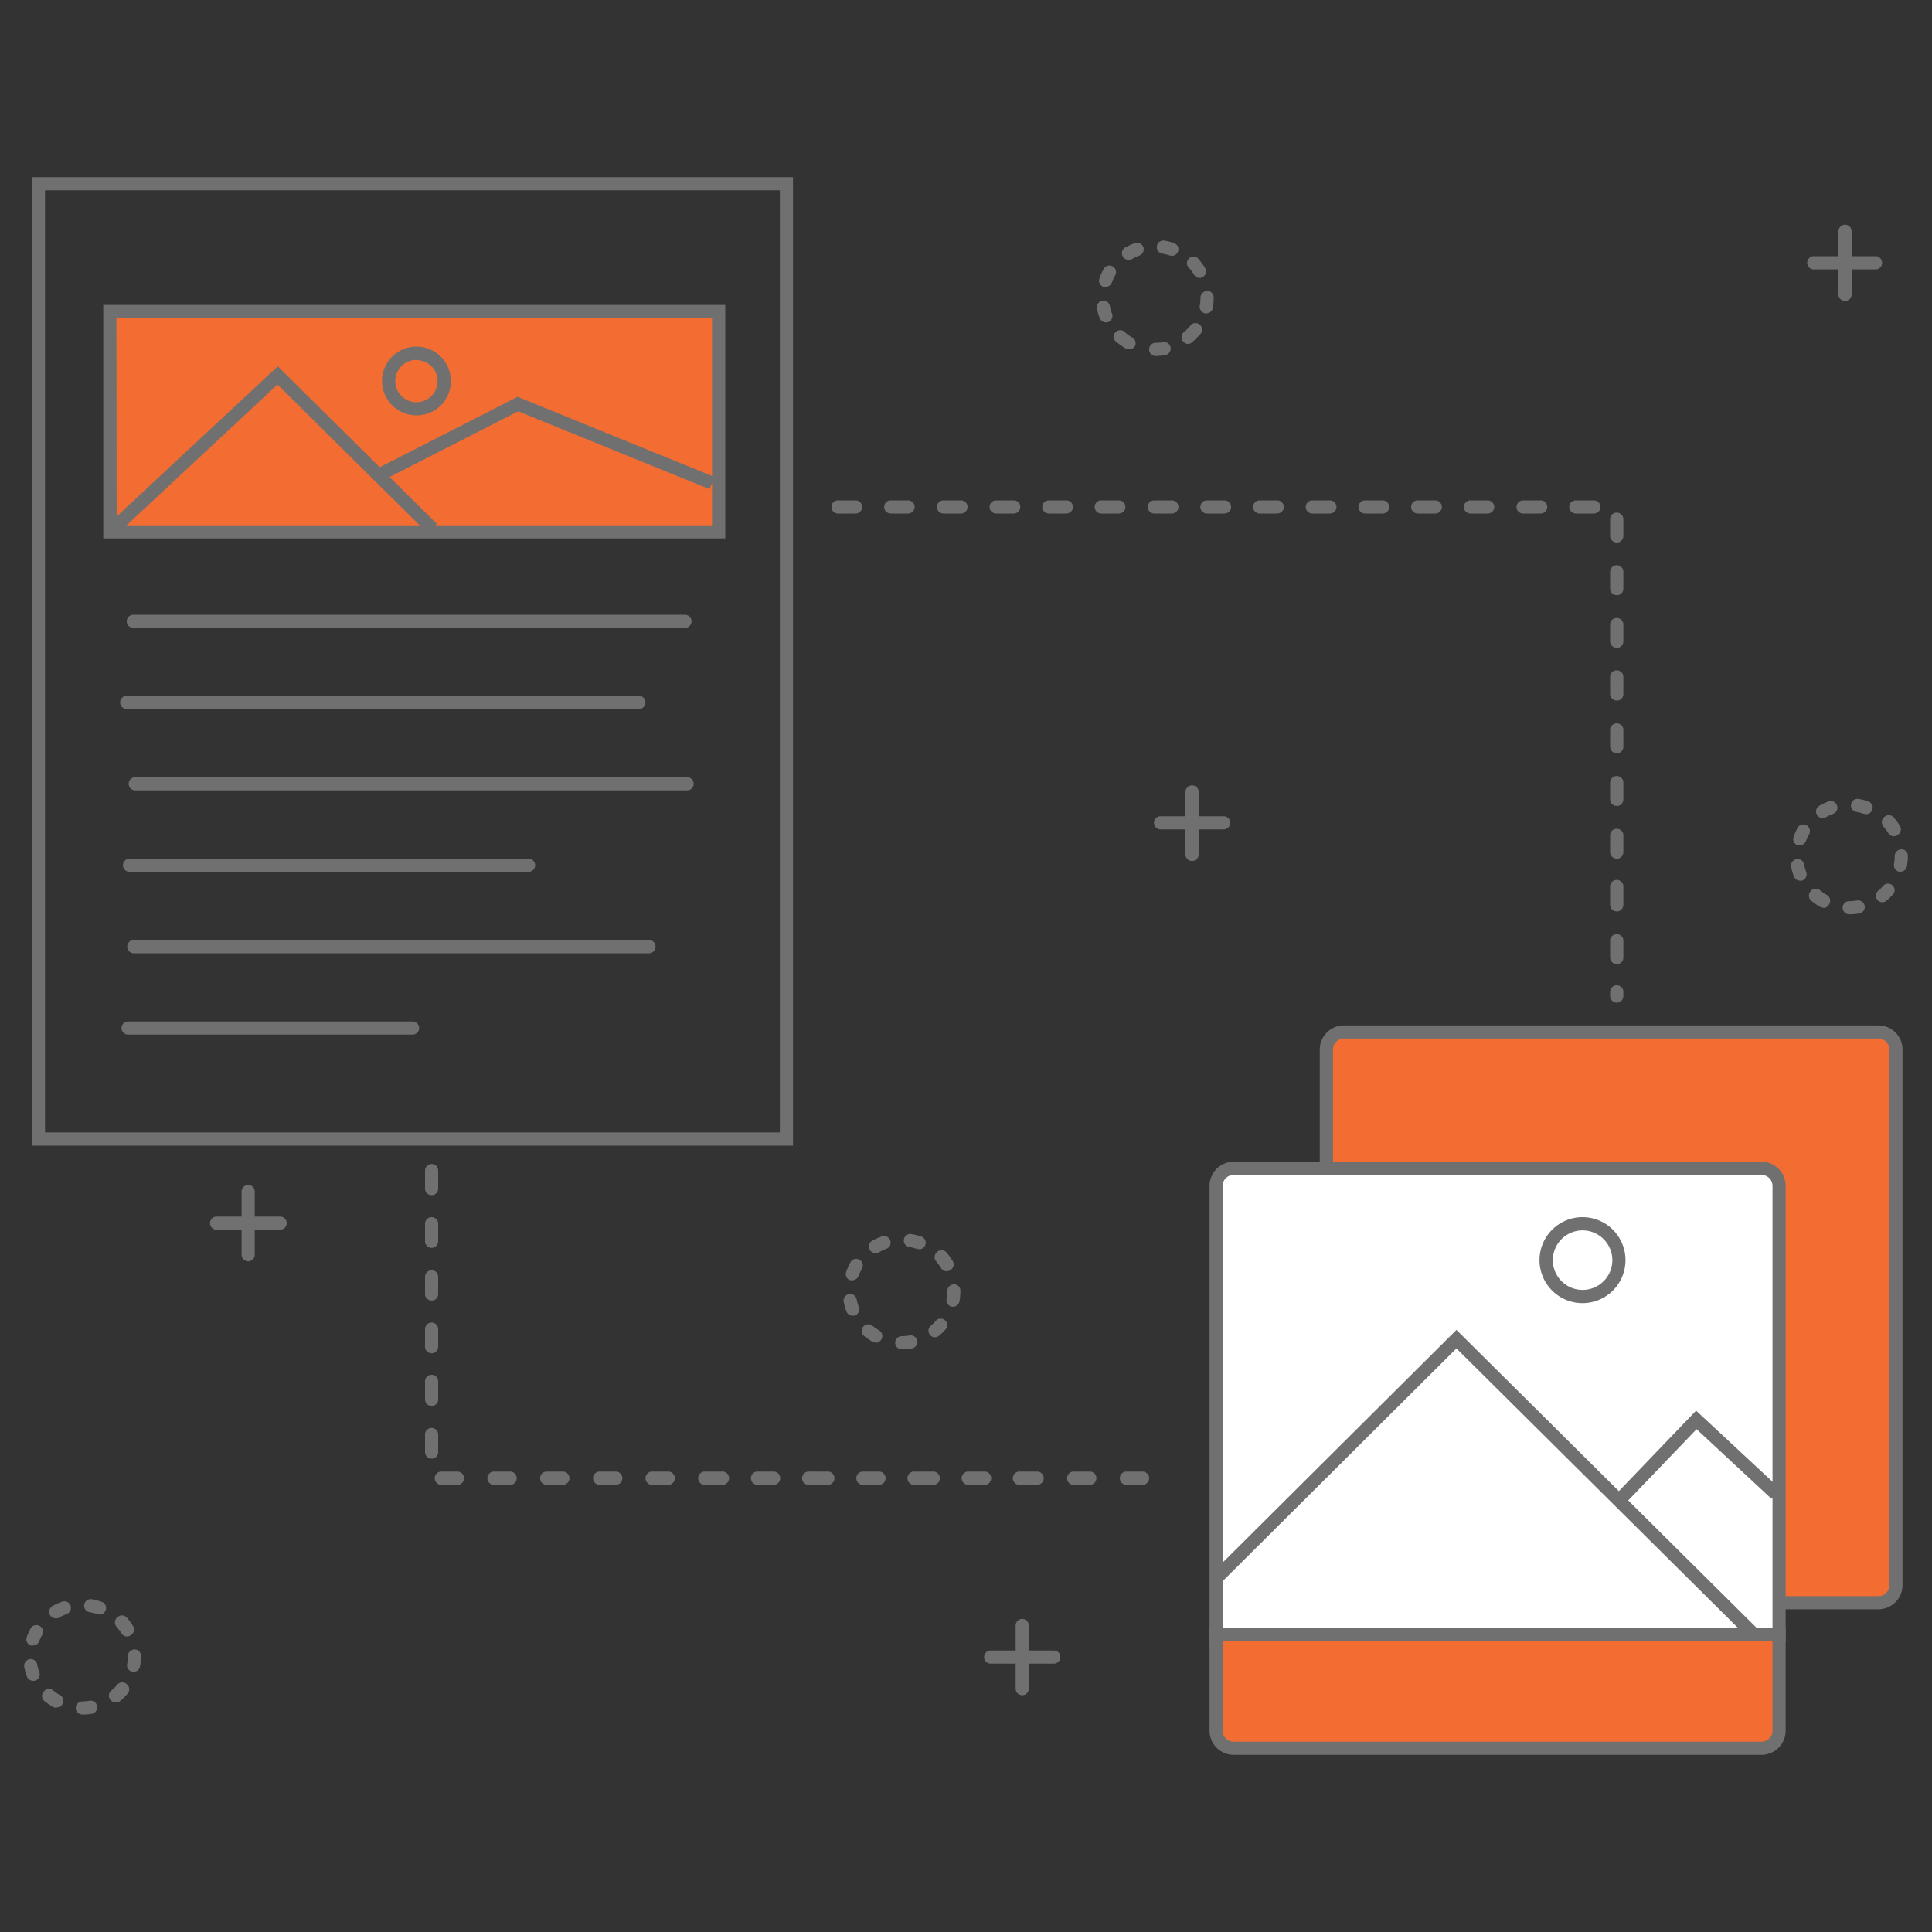 <svg xmlns="http://www.w3.org/2000/svg" viewBox="0 0 200 200"><rect x="0" y="0" width="200" height="200" fill="#333333" stroke="none"/><defs><style>.cls-1{fill:#f36d33;}.cls-2{fill:#707070;}.cls-3{fill:#fff;}</style></defs><g id="Livello_1" data-name="Livello 1"><rect class="cls-1" x="137.3" y="106.83" width="58.96" height="59.08" rx="2"/><path class="cls-2" d="M194.45,166.59H139.12a2.5,2.5,0,0,1-2.5-2.5V108.65a2.5,2.5,0,0,1,2.5-2.5h55.33a2.5,2.5,0,0,1,2.5,2.5v55.44A2.5,2.5,0,0,1,194.45,166.59Zm-55.33-59.08a1.14,1.14,0,0,0-1.13,1.14v55.44a1.14,1.14,0,0,0,1.13,1.14h55.33a1.14,1.14,0,0,0,1.14-1.14V108.65a1.14,1.14,0,0,0-1.14-1.14Z"/><path class="cls-3" d="M127.89,120.94h54.28a2,2,0,0,1,2,2v46.34a0,0,0,0,1,0,0H125.89a0,0,0,0,1,0,0V122.94A2,2,0,0,1,127.89,120.94Z"/><path class="cls-2" d="M184.85,170H125.21V122.76a2.5,2.5,0,0,1,2.5-2.5h54.64a2.5,2.5,0,0,1,2.5,2.5Zm-58.28-1.37h56.92V122.76a1.13,1.13,0,0,0-1.14-1.13H127.71a1.13,1.13,0,0,0-1.14,1.13Z"/><path class="cls-1" d="M125.89,169.24h58.28a0,0,0,0,1,0,0V179a2,2,0,0,1-2,2H127.89a2,2,0,0,1-2-2v-9.74A0,0,0,0,1,125.89,169.24Z"/><path class="cls-2" d="M182.35,181.66H127.71a2.5,2.5,0,0,1-2.5-2.5v-10.6h59.64v10.6A2.5,2.5,0,0,1,182.35,181.66Zm-55.78-11.74v9.24a1.14,1.14,0,0,0,1.14,1.14h54.64a1.14,1.14,0,0,0,1.14-1.14v-9.24Z"/><polygon class="cls-2" points="180.93 169.53 150.77 139.59 126.53 163.72 125.56 162.76 150.77 137.67 181.89 168.56 180.93 169.53"/><polygon class="cls-2" points="167.74 156.17 166.76 155.22 175.58 146.03 184.31 154.15 183.38 155.15 175.63 147.95 167.74 156.17"/><path class="cls-2" d="M163.83,134.9a4.45,4.45,0,1,1,4.44-4.45A4.45,4.45,0,0,1,163.83,134.9Zm0-7.53a3.08,3.08,0,1,0,3.08,3.08A3.09,3.09,0,0,0,163.83,127.37Z"/><path class="cls-2" d="M82.09,118.6H3.3V18.34H82.09ZM4.66,117.23H80.73V19.7H4.66Z"/><rect class="cls-1" x="11.37" y="32.25" width="63.03" height="22.81"/><path class="cls-2" d="M75.08,55.74H10.69V31.57H75.08Zm-63-1.36H73.71V32.93H12.05Z"/><polygon class="cls-2" points="11.83 55.56 10.9 54.56 28.76 37.92 45.23 54.23 44.27 55.2 28.73 39.81 11.83 55.56"/><polygon class="cls-2" points="73.45 50.64 53.64 42.58 39.61 49.75 38.99 48.53 53.58 41.08 73.97 49.38 73.45 50.64"/><path class="cls-2" d="M43.17,43a3.56,3.56,0,1,1,3.5-3.55A3.53,3.53,0,0,1,43.17,43Zm0-5.74a2.19,2.19,0,1,0,2.13,2.19A2.16,2.16,0,0,0,43.17,37.29Z"/><path class="cls-2" d="M70.91,65H13.8a.68.68,0,1,1,0-1.36H70.91a.68.68,0,0,1,0,1.36Z"/><path class="cls-2" d="M66.21,73.4h-53a.69.69,0,1,1,0-1.37h53a.69.69,0,0,1,0,1.37Z"/><path class="cls-2" d="M71.13,81.82H14a.68.68,0,1,1,0-1.36H71.13a.68.68,0,0,1,0,1.36Z"/><path class="cls-2" d="M54.72,90.25H13.41a.68.68,0,0,1,0-1.36H54.72a.68.68,0,1,1,0,1.36Z"/><path class="cls-2" d="M67.26,98.68H13.78a.69.69,0,0,1,0-1.37H67.26a.69.69,0,0,1,0,1.37Z"/><path class="cls-2" d="M42.71,107.1H13.26a.68.68,0,1,1,0-1.36H42.71a.68.68,0,0,1,0,1.36Z"/><path class="cls-2" d="M119.56,36.86a.69.69,0,0,1,0-1.37,4.54,4.54,0,0,0,.82-.07.68.68,0,1,1,.23,1.34,7.18,7.18,0,0,1-1,.1Zm-2.69-.7a.66.66,0,0,1-.33-.09,5.18,5.18,0,0,1-.87-.6.68.68,0,1,1,.86-1,4.51,4.51,0,0,0,.68.46.68.68,0,0,1,.26.93A.7.7,0,0,1,116.87,36.16Zm6.15-.55a.7.7,0,0,1-.53-.25.68.68,0,0,1,.09-1,4.53,4.53,0,0,0,.59-.57.68.68,0,1,1,1,.88,5.82,5.82,0,0,1-.75.74A.64.64,0,0,1,123,35.61Zm-8.54-2.24a.67.67,0,0,1-.64-.44,5.14,5.14,0,0,1-.28-1,.67.67,0,0,1,.54-.79.69.69,0,0,1,.8.55,4.32,4.32,0,0,0,.22.78.69.69,0,0,1-.4.88A.67.67,0,0,1,114.48,33.37Zm10.39-.93h-.11a.69.69,0,0,1-.56-.79,4.43,4.43,0,0,0,.07-.81.72.72,0,0,1,.69-.72.66.66,0,0,1,.68.65v.07a6.2,6.2,0,0,1-.09,1.05A.69.69,0,0,1,124.87,32.44ZM114.46,29.7a.67.67,0,0,1-.24,0,.69.69,0,0,1-.41-.87,6,6,0,0,1,.45-1,.69.69,0,0,1,.93-.25.68.68,0,0,1,.25.93,4.46,4.46,0,0,0-.34.74A.69.69,0,0,1,114.46,29.7Zm9.74-.93a.67.67,0,0,1-.59-.33,5,5,0,0,0-.48-.66.68.68,0,1,1,1-.89,5.78,5.78,0,0,1,.62.85.68.68,0,0,1-.23.93A.64.64,0,0,1,124.2,28.77Zm-7.38-1.88a.66.66,0,0,1-.59-.34.68.68,0,0,1,.25-.93,7.53,7.53,0,0,1,1-.45.7.7,0,0,1,.88.41.69.69,0,0,1-.41.87,6.27,6.27,0,0,0-.74.35A.72.72,0,0,1,116.82,26.89Zm4.52-.43a.83.83,0,0,1-.22,0,4.46,4.46,0,0,0-.8-.2.69.69,0,0,1-.56-.79.68.68,0,0,1,.78-.56,5.09,5.09,0,0,1,1,.26.68.68,0,0,1-.22,1.32Z"/><path class="cls-2" d="M191.43,94.65a.68.68,0,0,1,0-1.36,5.54,5.54,0,0,0,.81-.07.68.68,0,0,1,.24,1.34,6.2,6.2,0,0,1-1,.09Zm-2.69-.7a.81.81,0,0,1-.34-.08,6.41,6.41,0,0,1-.87-.6.69.69,0,0,1-.1-1,.68.68,0,0,1,1-.09,6.24,6.24,0,0,0,.68.46.68.68,0,0,1,.26.93A.68.68,0,0,1,188.74,94Zm6.14-.54a.68.68,0,0,1-.43-1.21,4.54,4.54,0,0,0,.58-.58.68.68,0,0,1,1,.89,5.82,5.82,0,0,1-.75.74A.72.72,0,0,1,194.88,93.41Zm-8.54-2.24a.7.7,0,0,1-.64-.44,5.92,5.92,0,0,1-.28-1,.68.68,0,0,1,.55-.79.67.67,0,0,1,.79.55,4.56,4.56,0,0,0,.22.78.69.69,0,0,1-.4.88A.67.67,0,0,1,186.34,91.17Zm10.4-.93h-.12a.68.68,0,0,1-.55-.79,5.55,5.55,0,0,0,.07-.82.71.71,0,0,1,.68-.71.66.66,0,0,1,.68.65h-.68l.68,0a6.1,6.1,0,0,1-.09,1.07A.68.68,0,0,1,196.74,90.24ZM186.32,87.5a.59.59,0,0,1-.23,0,.67.67,0,0,1-.41-.87,6.92,6.92,0,0,1,.44-1,.69.69,0,0,1,1.19.68,4.52,4.52,0,0,0-.35.74A.68.68,0,0,1,186.32,87.5Zm9.74-.93a.65.65,0,0,1-.58-.33,6.26,6.26,0,0,0-.49-.66.69.69,0,0,1,.07-1,.67.67,0,0,1,1,.07,5.78,5.78,0,0,1,.62.85.67.67,0,0,1-.23.93A.64.64,0,0,1,196.06,86.57Zm-7.38-1.88a.69.69,0,0,1-.59-.34.68.68,0,0,1,.25-.93,5.88,5.88,0,0,1,.95-.45.68.68,0,0,1,.88.41.67.67,0,0,1-.41.87,5.53,5.53,0,0,0-.74.35A.67.67,0,0,1,188.68,84.69Zm4.52-.43a.83.83,0,0,1-.22,0,5.77,5.77,0,0,0-.79-.21.69.69,0,0,1-.57-.78.68.68,0,0,1,.79-.56,5.46,5.46,0,0,1,1,.26.68.68,0,0,1-.23,1.32Z"/><path class="cls-2" d="M93.35,139.68a.68.68,0,0,1,0-1.36,5.54,5.54,0,0,0,.81-.07.67.67,0,0,1,.79.55.68.68,0,0,1-.55.79,6.2,6.2,0,0,1-1.05.09Zm-2.69-.7a.81.81,0,0,1-.34-.08,8.42,8.42,0,0,1-.87-.6.68.68,0,0,1,.87-1.05,6.11,6.11,0,0,0,.67.46.67.67,0,0,1,.26.92A.65.65,0,0,1,90.66,139Zm6.14-.54a.68.68,0,0,1-.43-1.21,4.54,4.54,0,0,0,.58-.58.68.68,0,0,1,1,.89,5.82,5.82,0,0,1-.75.74A.72.72,0,0,1,96.8,138.44Zm-8.54-2.24a.7.7,0,0,1-.64-.44,5.92,5.92,0,0,1-.28-1,.67.67,0,0,1,.55-.79.67.67,0,0,1,.79.54,5.45,5.45,0,0,0,.22.79.68.68,0,0,1-.4.88A.67.67,0,0,1,88.26,136.2Zm10.4-.93h-.12a.68.68,0,0,1-.55-.79,5.55,5.55,0,0,0,.07-.82.71.71,0,0,1,.68-.71.66.66,0,0,1,.68.65h-.68l.68,0a6.13,6.13,0,0,1-.09,1.08A.68.68,0,0,1,98.66,135.27Zm-10.42-2.74a.62.62,0,0,1-.23,0,.67.67,0,0,1-.41-.87,6,6,0,0,1,.45-1,.67.67,0,0,1,.93-.25.69.69,0,0,1,.25.93,4.52,4.52,0,0,0-.35.74A.68.68,0,0,1,88.24,132.53ZM98,131.6a.66.66,0,0,1-.58-.33,6.17,6.17,0,0,0-.48-.66.68.68,0,0,1,.06-1,.67.67,0,0,1,1,.07,5.78,5.78,0,0,1,.62.85.66.66,0,0,1-.23.93A.64.64,0,0,1,98,131.6Zm-7.37-1.88a.66.66,0,0,1-.59-.34.68.68,0,0,1,.24-.93,6,6,0,0,1,1-.45.68.68,0,0,1,.47,1.28,4.57,4.57,0,0,0-.74.35A.72.72,0,0,1,90.61,129.72Zm4.52-.43a.62.62,0,0,1-.23,0,5.08,5.08,0,0,0-.79-.2.68.68,0,0,1-.56-.78.67.67,0,0,1,.78-.56,6.07,6.07,0,0,1,1,.25.68.68,0,0,1-.22,1.33Z"/><path class="cls-2" d="M8.52,177.49a.68.68,0,1,1,0-1.36,5.56,5.56,0,0,0,.81-.08.69.69,0,0,1,.24,1.35,6.2,6.2,0,0,1-1.05.09Zm-2.69-.7a.69.69,0,0,1-.34-.09,7,7,0,0,1-.87-.59.68.68,0,0,1-.09-1,.69.69,0,0,1,1-.1,5,5,0,0,0,.67.46.68.68,0,0,1-.33,1.28Zm6.14-.55a.65.65,0,0,1-.52-.25.68.68,0,0,1,.09-1,4.46,4.46,0,0,0,.58-.57.68.68,0,0,1,1-.08.69.69,0,0,1,.08,1,7.49,7.49,0,0,1-.75.74A.71.71,0,0,1,12,176.24ZM3.43,174a.7.7,0,0,1-.64-.44,6.17,6.17,0,0,1-.28-1,.69.69,0,0,1,.55-.8.68.68,0,0,1,.79.55,4.1,4.1,0,0,0,.22.78.68.68,0,0,1-.4.88A.69.69,0,0,1,3.43,174Zm10.4-.94h-.12a.67.67,0,0,1-.55-.79,5.42,5.42,0,0,0,.07-.81.7.7,0,0,1,.68-.71.65.65,0,0,1,.68.65h-.68l.68,0a6.21,6.21,0,0,1-.09,1.08A.68.68,0,0,1,13.83,173.07ZM3.41,170.34a.85.85,0,0,1-.23,0,.68.68,0,0,1-.41-.88,7.38,7.38,0,0,1,.44-.95.69.69,0,0,1,1.19.68,4.52,4.52,0,0,0-.35.74A.69.69,0,0,1,3.41,170.34Zm9.74-.93a.67.67,0,0,1-.58-.33,4.51,4.51,0,0,0-.49-.66.69.69,0,0,1,.07-1,.68.68,0,0,1,1,.06,6.36,6.36,0,0,1,.62.85.67.67,0,0,1-.23.94A.64.64,0,0,1,13.15,169.41Zm-7.37-1.88a.68.68,0,0,1-.35-1.27,6,6,0,0,1,1-.45.68.68,0,0,1,.87.4.69.69,0,0,1-.4.88,4.53,4.53,0,0,0-.74.34A.63.63,0,0,1,5.78,167.53Zm4.52-.43a.62.62,0,0,1-.23,0,4.36,4.36,0,0,0-.79-.2.68.68,0,0,1,.22-1.35,7.26,7.26,0,0,1,1,.26.68.68,0,0,1-.22,1.33Z"/><path class="cls-2" d="M25.69,130.57a.69.69,0,0,1-.68-.68v-6.54a.68.68,0,0,1,1.36,0v6.54A.68.68,0,0,1,25.69,130.57Z"/><path class="cls-2" d="M29,127.3H22.42a.68.68,0,1,1,0-1.36H29a.68.68,0,0,1,0,1.36Z"/><path class="cls-2" d="M105.82,175.49a.68.68,0,0,1-.68-.68v-6.54a.68.68,0,1,1,1.36,0v6.54A.68.68,0,0,1,105.82,175.49Z"/><path class="cls-2" d="M109.09,172.22h-6.54a.68.68,0,1,1,0-1.36h6.54a.68.68,0,1,1,0,1.36Z"/><path class="cls-2" d="M123.4,89.13a.68.68,0,0,1-.68-.68V81.91a.69.69,0,0,1,1.37,0v6.54A.68.68,0,0,1,123.4,89.13Z"/><path class="cls-2" d="M126.67,85.86h-6.53a.68.68,0,1,1,0-1.36h6.53a.68.68,0,1,1,0,1.36Z"/><path class="cls-2" d="M191,31.16a.68.68,0,0,1-.68-.69V23.94a.68.68,0,1,1,1.36,0v6.53A.69.69,0,0,1,191,31.16Z"/><path class="cls-2" d="M194.23,27.89h-6.54a.69.69,0,0,1,0-1.37h6.54a.69.69,0,0,1,0,1.37Z"/><path class="cls-2" d="M167.37,103.8a.69.69,0,0,1-.69-.69v-.34a.69.69,0,1,1,1.37,0v.34A.69.69,0,0,1,167.37,103.8Zm0-4a.68.68,0,0,1-.69-.68V97.31a.69.69,0,0,1,1.37,0v1.82A.68.68,0,0,1,167.37,99.81Zm0-5.45a.69.69,0,0,1-.69-.69V91.86a.69.69,0,1,1,1.37,0v1.81A.69.69,0,0,1,167.37,94.36Zm0-5.46a.69.69,0,0,1-.69-.68V86.4a.69.69,0,0,1,1.37,0v1.82A.69.69,0,0,1,167.37,88.9Zm0-5.46a.68.68,0,0,1-.69-.68V80.94a.69.69,0,0,1,1.37,0v1.82A.68.68,0,0,1,167.37,83.44Zm0-5.45a.69.69,0,0,1-.69-.68V75.49a.69.69,0,0,1,1.37,0v1.82A.69.69,0,0,1,167.37,78Zm0-5.46a.68.68,0,0,1-.69-.68V70a.69.69,0,0,1,1.37,0v1.82A.68.68,0,0,1,167.37,72.53Zm0-5.45a.69.69,0,0,1-.69-.68V64.58a.69.69,0,0,1,1.37,0V66.4A.69.69,0,0,1,167.37,67.08Zm0-5.46a.68.68,0,0,1-.69-.68V59.12a.69.69,0,0,1,1.37,0v1.82A.68.68,0,0,1,167.37,61.62Zm0-5.45a.69.69,0,0,1-.69-.68V53.67a.69.69,0,0,1,1.37,0v1.82A.69.69,0,0,1,167.37,56.17Zm-2.42-3h-1.82a.68.68,0,0,1,0-1.36H165a.68.68,0,1,1,0,1.36Zm-5.46,0h-1.82a.68.68,0,1,1,0-1.36h1.82a.68.68,0,0,1,0,1.36Zm-5.45,0h-1.82a.68.68,0,0,1,0-1.36H154a.68.68,0,1,1,0,1.36Zm-5.46,0h-1.82a.68.68,0,1,1,0-1.36h1.82a.68.68,0,0,1,0,1.36Zm-5.45,0h-1.82a.68.68,0,0,1,0-1.36h1.82a.68.68,0,1,1,0,1.36Zm-5.46,0h-1.82a.68.68,0,0,1,0-1.36h1.82a.68.68,0,1,1,0,1.36Zm-5.45,0H130.4a.68.68,0,0,1,0-1.36h1.82a.68.68,0,1,1,0,1.36Zm-5.46,0h-1.82a.68.68,0,1,1,0-1.36h1.82a.68.68,0,0,1,0,1.36Zm-5.45,0h-1.82a.68.68,0,1,1,0-1.36h1.82a.68.68,0,0,1,0,1.36Zm-5.46,0H114a.68.68,0,0,1,0-1.36h1.82a.68.68,0,1,1,0,1.36Zm-5.46,0h-1.81a.68.68,0,1,1,0-1.36h1.81a.68.68,0,1,1,0,1.36Zm-5.45,0h-1.82a.68.68,0,0,1,0-1.36h1.82a.68.68,0,1,1,0,1.36Zm-5.46,0H97.67a.68.68,0,1,1,0-1.36h1.81a.68.68,0,1,1,0,1.36Zm-5.45,0H92.21a.68.68,0,1,1,0-1.36H94a.68.68,0,0,1,0,1.36Zm-5.46,0H86.75a.68.68,0,0,1,0-1.36h1.82a.68.68,0,1,1,0,1.36Z"/><path class="cls-2" d="M118.35,153.71h-1.82a.69.69,0,0,1,0-1.37h1.82a.69.69,0,0,1,0,1.37Zm-5.46,0h-1.82a.69.69,0,0,1,0-1.37h1.82a.69.69,0,0,1,0,1.37Zm-5.45,0h-1.82a.69.69,0,1,1,0-1.37h1.82a.69.69,0,0,1,0,1.37Zm-5.46,0h-1.82a.69.69,0,0,1,0-1.37H102a.69.69,0,0,1,0,1.37Zm-5.46,0H94.71a.69.69,0,1,1,0-1.37h1.81a.69.69,0,1,1,0,1.37Zm-5.45,0H89.25a.69.69,0,0,1,0-1.37h1.82a.69.69,0,0,1,0,1.37Zm-5.46,0H83.8a.69.69,0,1,1,0-1.37h1.81a.69.69,0,1,1,0,1.37Zm-5.45,0H78.34a.69.69,0,0,1,0-1.37h1.82a.69.69,0,0,1,0,1.37Zm-5.46,0H72.88a.69.69,0,0,1,0-1.37H74.7a.69.69,0,1,1,0,1.37Zm-5.45,0H67.43a.69.69,0,0,1,0-1.37h1.82a.69.69,0,0,1,0,1.37Zm-5.46,0H62a.69.69,0,0,1,0-1.37h1.82a.69.69,0,0,1,0,1.37Zm-5.45,0H56.52a.69.69,0,0,1,0-1.37h1.82a.69.69,0,0,1,0,1.37Zm-5.46,0H51.06a.69.69,0,0,1,0-1.37h1.82a.69.69,0,0,1,0,1.37Zm-5.45,0H45.61a.69.69,0,0,1,0-1.37h1.82a.69.69,0,0,1,0,1.37ZM44.68,151a.68.68,0,0,1-.68-.68V148.5a.68.68,0,1,1,1.36,0v1.82A.68.68,0,0,1,44.68,151Zm0-5.46a.67.67,0,0,1-.68-.68V143a.68.68,0,0,1,1.36,0v1.82A.67.67,0,0,1,44.68,145.54Zm0-5.45a.68.68,0,0,1-.68-.68v-1.82a.68.68,0,1,1,1.36,0v1.82A.68.68,0,0,1,44.68,140.09Zm0-5.46A.67.67,0,0,1,44,134v-1.82a.68.68,0,1,1,1.36,0V134A.67.67,0,0,1,44.68,134.63Zm0-5.45a.68.68,0,0,1-.68-.68v-1.82a.68.68,0,1,1,1.36,0v1.82A.68.68,0,0,1,44.68,129.18Zm0-5.46A.67.67,0,0,1,44,123v-1.82a.68.68,0,0,1,1.36,0V123A.67.67,0,0,1,44.68,123.72Z"/></g></svg>